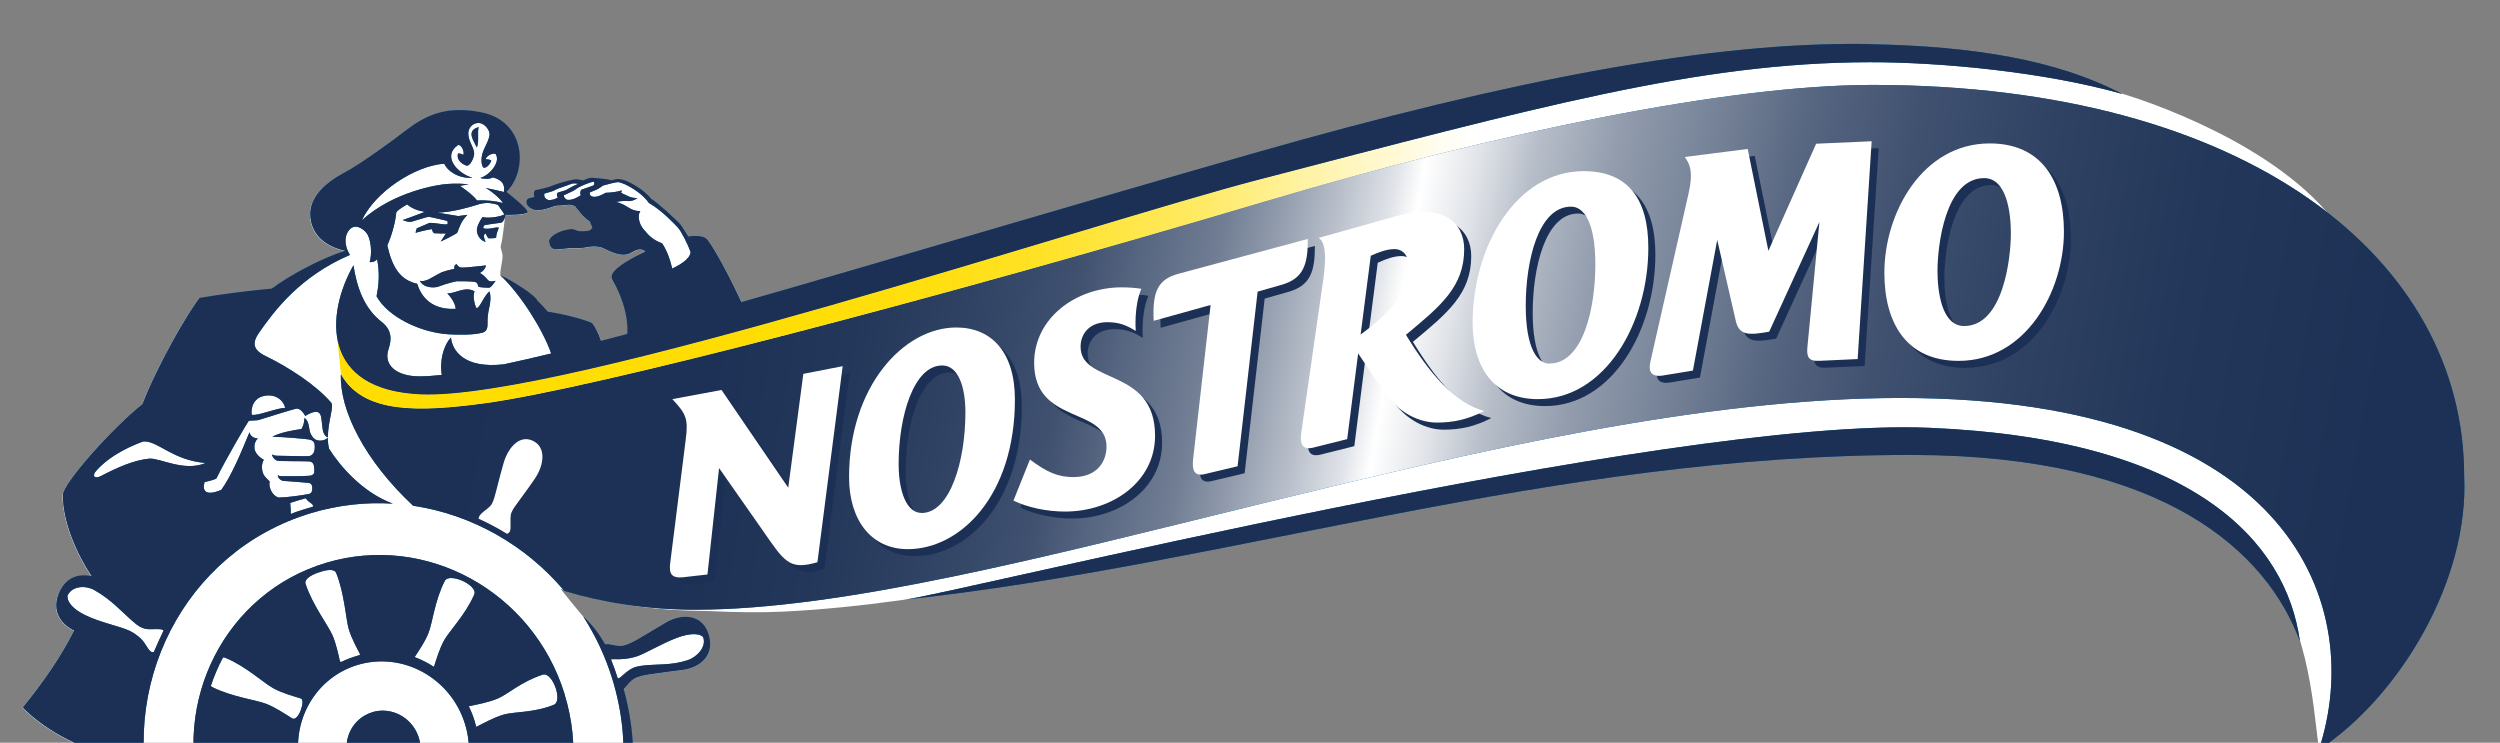 <?xml version="1.0" encoding="UTF-8"?>
<svg xmlns="http://www.w3.org/2000/svg" xmlns:xlink="http://www.w3.org/1999/xlink" viewBox="0 0 344.44 102.33">
  <rect x="0" y="0" width="344.44" height="102.33" fill="#808080" stroke="none"/>
  <defs>
    <style>
      .cls-1 {
        fill: none;
      }

      .cls-2 {
        fill: url(#linear-gradient-2);
      }

      .cls-3, .cls-4 {
        fill: #1b3054;
      }

      .cls-5, .cls-6 {
        fill: #0571b8;
      }

      .cls-7 {
        isolation: isolate;
      }

      .cls-8 {
        fill: #fff;
      }

      .cls-9 {
        fill: url(#linear-gradient);
      }

      .cls-9, .cls-6, .cls-4 {
        mix-blend-mode: multiply;
      }

      .cls-10 {
        clip-path: url(#clippath);
      }
    </style>
    <clipPath id="clippath">
      <polygon id="SVGID" class="cls-1" points="343.86 102.33 0 102.33 0 0 344.44 0 343.86 102.33"/>
    </clipPath>
    <linearGradient id="linear-gradient" x1="193.36" y1="-557.73" x2="554.43" y2="-492.2" gradientTransform="translate(-149.99 580.65)" gradientUnits="userSpaceOnUse">
      <stop offset="0" stop-color="#1b3054"/>
      <stop offset=".16" stop-color="#1c3155"/>
      <stop offset=".21" stop-color="#23375a"/>
      <stop offset=".25" stop-color="#2f4263"/>
      <stop offset=".29" stop-color="#405170"/>
      <stop offset=".31" stop-color="#566580"/>
      <stop offset=".34" stop-color="#717e94"/>
      <stop offset=".36" stop-color="#929cad"/>
      <stop offset=".38" stop-color="#b7bec9"/>
      <stop offset=".4" stop-color="#e0e3e8"/>
      <stop offset=".41" stop-color="#fff"/>
      <stop offset=".43" stop-color="#e0e3e8"/>
      <stop offset=".45" stop-color="#b7bec9"/>
      <stop offset=".48" stop-color="#929cad"/>
      <stop offset=".52" stop-color="#717e94"/>
      <stop offset=".55" stop-color="#566580"/>
      <stop offset=".59" stop-color="#405170"/>
      <stop offset=".64" stop-color="#2f4263"/>
      <stop offset=".7" stop-color="#23375a"/>
      <stop offset=".78" stop-color="#1c3155"/>
      <stop offset="1" stop-color="#1b3054"/>
    </linearGradient>
    <linearGradient id="linear-gradient-2" x1="196.43" y1="-548.23" x2="489.65" y2="-548.23" gradientTransform="translate(-149.99 580.65)" gradientUnits="userSpaceOnUse">
      <stop offset="0" stop-color="#fd0"/>
      <stop offset=".2" stop-color="#ffdd01" stop-opacity=".99"/>
      <stop offset=".28" stop-color="#ffde08" stop-opacity=".97"/>
      <stop offset=".33" stop-color="#ffdf14" stop-opacity=".92"/>
      <stop offset=".37" stop-color="#ffe125" stop-opacity=".85"/>
      <stop offset=".41" stop-color="#ffe43b" stop-opacity=".77"/>
      <stop offset=".44" stop-color="#ffe856" stop-opacity=".66"/>
      <stop offset=".47" stop-color="#ffec77" stop-opacity=".53"/>
      <stop offset=".5" stop-color="#fff19c" stop-opacity=".39"/>
      <stop offset=".52" stop-color="#fff7c7" stop-opacity=".22"/>
      <stop offset=".54" stop-color="#fffdf5" stop-opacity=".04"/>
      <stop offset=".55" stop-color="#fff" stop-opacity="0"/>
    </linearGradient>
  </defs>
  <g class="cls-7">
    <g id="Livello_2" data-name="Livello 2">
      <g id="Livello_2-2" data-name="Livello 2">
        <g class="cls-10">
          <g id="logo_CYMN" data-name="logo CYMN">
            <g>
              <path class="cls-8" d="M292.32,12.89s18.75,5.38,28.24,16.3c10.59,12.17,18.25,24.48,18.25,37.99-.29,18.41-12.59,29.9-19.33,35.99-1.81-13.84-1.85-42.8-58.42-42.8-52.62,0-111.35,21.91-153.22,23.9-2.97.14-6.58.1-10.17-.08-1.47-.08-10.52.22-20.44-3.07.9,1.14,2.02,2.53,3.1,3.8,1.05,1.23,2.21,2.41,3.05,3.86.19-.04.46-.04.82.04.92.2,1.42.22,1.93.06.59-.18,1.27-.55,1.55-.7,2.04-1.17,3.01-1.79,4.1-2.43.73-.42,1.52-.69,2.29-.75h0c2.77-.19,3.44,2.05,3.55,2.4.86,2.75-.97,4.52-3.51,4.89-1.26.18-2.41.29-4.75.64-.32.05-1.08.18-1.65.41-.5.19-.88.52-1.47,1.24-.13.16-.24.29-.36.39,1.93,6.94,1.71,13.97-.29,20.32.04.06.09.12.13.19.44.66.82,1.08,1.21,1.45.5.47,1.36.73,1.68.78,2.4.47,3.45.57,4.68.89,2.48.64,4.32,2.7,2.96,5.23-1.37,2.54-3.93,2.51-6,1.01-1.02-.75-2.09-1.65-3.74-2.98-.25-.2-.84-.74-1.49-.84-.49-.07-.96-.12-1.77-.05-3.4,6.54-8.86,11.96-15.82,15.17-.1.56-.11,1.01-.1,1.44.01.68.44,1.46.62,1.72,1.35,2,2.02,2.8,2.67,3.89,1.29,2.18,1.13,4.91-1.67,5.76-2.79.84-4.58-.96-4.96-3.46-.19-1.24-.3-2.63-.51-4.72-.03-.32-.06-1.11-.45-1.63-.25-.34-.51-.65-.97-1.06-7.61,2.06-15.53,1.3-22.56-1.64-.47.32-.76.59-1.05.89-.48.48-.62,1.29-.69,1.6-.5,2.1-.81,3.5-1.18,4.75-.73,2.49-2.81,4.09-5.54,2.85-2.73-1.24-2.51-4.05-.89-6.1.81-1.02,1.61-1.74,3.27-3.6.22-.24.77-.98.88-1.67.06-.39.1-.81.1-1.32-6.29-3.85-11.48-9.6-14.52-16.68-.47-.07-.81-.08-1.17-.07-.68,0-1.36.48-1.64.65-1.87,1.14-3.09,1.91-4.24,2.53-2.31,1.26-4.92.93-5.96-1.84-1.04-2.78,1.12-4.62,3.74-4.93,1.3-.16,2.39-.11,4.89-.27.33-.02,1.24-.16,1.82-.57.26-.18.52-.39.8-.65-.62-2.39-.97-4.78-1.07-7.15-5.84-1.71-10.34-3.77-13.95-7.33,2.85-3.55,5.22-6.91,7.08-10.62-2.05-1-3.15-2.95-1.99-5.4.93-1.97,2.68-2.48,4.42-2.06-2.05-3.09-4-7.47-3.99-11.21,0-1.57,6.91-9.31,10.96-12.5,2.07-5.36,6.2-12.51,7.88-14.65,2.78-.47,6.24-.93,9.92-1.28,2.97-2.17,7.18-4.29,10.15-5.22-2.65-.6-4.54-2.06-4.8-4.59-.3-2.76,2.12-4.83,4.63-6.15,2.13-1.11,6.61-4.38,8.36-5.73,2.84-2.19,5.63-3.54,10.45-2.62,6.38,1.23,6.45,8.21,3.56,10.99,0,0,3.06,2.35,2.88,2.78h0s-.01.41-3.01.37c0,0-.24,2.33-.42,3.39-.08.45-.2.93-.2.93-.02.35.28.75.26,1.44-.03.76-.37,1.84-.3,2.53,1.46.74,4.41,2.38,5.16,3.54h0s0,0,0,0h0c.49.48.96.98,1.41,1.51,1.91.24,5.12,1.05,6.12,1.58.45.72.74,1.12,1.19,2.44,1.18-.31,2.4-.63,3.64-.96.17-2.96-1.08-5.72-1.87-7.14-.29-.52-.45-.83,0-1.42.57-.76,2.22-1.78,4.23-2.7.04-.01.08-.03.11-.05-.03-.06-.06-.11-.09-.17-.79-.48-1.46.1-2.06.38-.62.28-1.43.15-1.98-.02-.88-.29-1.51-.7-1.86-.8-.34-.1-.75-.17-1.27-.14-.51.02-.88.14-1.36.19-.49.05-1.07.02-1.51.02s-1.35.17-2.15.19c-.71.02-.91-.63-.96-1.11-.02-.27.42-.75.86-.99,1.03-.58,1.79-.63,2.16-.68.37-.05.79.23,1.11.28.32.05,1.12,0,1.29-.05.17-.05.34-.17.54-.39,0-.17-.24-.58-.36-.91-.25-.15-.88-.63-1.32-1.23-.19-.26-.57-.62-.68-.88-.36-.13-.73-.23-.98-.19-.41.07-1.77.12-1.85.16-.18.1-1.99.76-2.73.56-1.12-.31-1.15-.98-1.15-.98-.04-.37.2-.59.29-.6.05,0,.44-.11.79-.2-.02-.06-.04-.11-.05-.17-.05-.38,0-.55.16-.77.3-.03,1.59-.36,1.71-.39.24-.06.59-.19.84-.3.52-.22,2.05-.64,2.75-.77.28-.05.55-.04.86.03.03.01.22.05.46.09.24-.1.43-.18.51-.22.27-.12.65-.17.97-.12.1.01,1.69.09,2.4.32.42-.1.73-.18.99-.18.17,0,.66.1,1,.24.88.36,2.56,1.31,3.54,2.52.9.52,3.82,3.24,4.05,3.58.23.33.62.93,1.02,1.59.99-.16,2.19-.09,2.6.41,1.11,1.37,3.47,5.95,4.7,8.63,19.53-5.56,43.83-12.55,70.64-20.21,35.3-10.09,63.14-15.39,84.88-15.04,12.09.19,24.24,3.19,34.66,6.51Z"/>
              <path class="cls-5" d="M339.5,65.54c0-29.75-29.57-53.84-81.54-53.84-19.9,0-51.85,6.62-83.88,16.11-45.14,13.38-92.65,25.8-107.36,27.76-8.9,1.19-16.69,1.51-19.75-4.03-.22,4.91,3.26,11.9,9.95,18.14,8.04,1.2,15.49,5.39,20.83,11.73,5.38,1.62,11.41,2.59,18.03,2.59,40.69,0,111.71-29.17,166.09-29.17,54.36,0,64.05,29.01,57.61,48.48,11.25-7.43,20.73-23.47,20.02-37.76Z"/>
              <path class="cls-5" d="M62.62,37.06c-.16-.52.28-.68.28-.68,0,0,.22.48.77.49.57.02,2.71-.25,3.29-.3-.11.52-.57.94-.86,1.03.47.28.76.54,1.1.96.22.27.71.25,1.03.13.02,0,.05.02.03.04-.25.34-.54.78-.8.9-.04.02-1.29,0-1.54-.13-.11-.43-.23-.59-.4-.63-.69-.16-2.19-.11-2.62-.12,0,0-1.2.24-2.51.74-.4.16-1.97.29-2.55-.8.27.08.8.03,1.25-.22.78-.42,1.66-.93,1.81-.98.42-.14,1.07-.33,1.69-.45Z"/>
              <path class="cls-5" d="M124.55,82.63c6.5-.71,104.81-25.2,141.23-23.69,36.67,1.52,49.23,15.82,51.09,29.4-4.49-12.07-18.34-25.6-53.34-25.66-49.61-.09-94,15.09-138.98,19.95Z"/>
              <path class="cls-5" d="M51.29,98.13c-2.69.81-4.17,3.7-3.31,6.46.85,2.75,3.72,4.33,6.41,3.52,2.68-.81,4.17-3.7,3.32-6.46-.86-2.76-3.73-4.34-6.42-3.53Z"/>
              <path class="cls-5" d="M257.66,6.07c-21.73-.4-49.57,4.95-84.88,15.03-26.81,7.66-51.1,14.97-70.64,20.53-1.23-2.68-3.59-7.26-4.7-8.63-.4-.5-1.61-.57-2.6-.41-.4-.66-.79-1.26-1.02-1.59-.23-.34-3.15-3.06-4.05-3.58-.98-1.22-2.67-2.16-3.54-2.52-.34-.14-.83-.24-1-.24-.26,0-.57.08-.99.18-.71-.23-2.3-.31-2.4-.32-.32-.05-.7,0-.97.12-.08.04-.27.12-.51.22-.24-.04-.43-.08-.46-.09-.31-.07-.58-.08-.86-.03-.7.13-2.23.55-2.75.77-.24.1-.6.24-.84.3-.12.04-1.41.36-1.71.39-.17.22-.21.39-.16.77,0,.06.03.11.05.17-.35.1-.74.2-.79.2-.1,0-.34.23-.29.6.05.37.4.78,1.15.98.74.2,2.55-.45,2.73-.56.08-.04,1.44-.09,1.85-.16.25-.04.62.06.98.19.12.26.5.62.68.88.44.6,1.08,1.08,1.32,1.23.12.34.36.75.36.91-.19.22-.36.34-.54.39-.17.05-.98.09-1.29.05-.32-.05-.73-.32-1.11-.28-.37.05-1.14.1-2.16.68-.45.24-.89.73-.86.99.04.48.25,1.13.96,1.11.8-.02,1.71-.19,2.15-.19s1.02.03,1.51-.02c.48-.05.85-.17,1.36-.19.52-.03.93.05,1.27.14.34.1.97.51,1.86.8.55.18,1.36.31,1.98.02.6-.28,1.27-.86,2.06-.38.03.05.06.11.09.17-.03.02-.07.03-.11.05-2.01.92-3.65,1.95-4.23,2.7-.45.59-.29.9,0,1.42.78,1.42,2.04,4.18,1.87,7.14-1.24.33-2.46.65-3.64.96-.45-1.32-.73-1.72-1.19-2.44-1-.52-4.21-1.33-6.12-1.58-.46-.54-.94-1.06-1.43-1.54-.36-.78-3.36-2.67-5.14-3.51,2.81,2.63,5.87,7.49,7.03,10.8-2.34.57-4.51,1.06-6.51,1.49-5.61.65-7.14-1.99-7.3-3.69-1.07,1.15-1.57,3.26-1.27,5.16-1.24.13-2.32.2-3.23.19-2.93-.04-4.86-1.5-4.1-3.76.47-1.4.44-2.65-.95-3.74-1.89-1.49-3.27-3.76-3.88-7.81-3.82,6.71-4.53,17.22,9.3,17.79,19.47.8,92.88-23.72,115.33-29.56,38.17-9.92,60.59-16.17,84.27-16.2,9.78-.01,24.08,1.34,34.76,4.36-8.87-4.66-20.49-6.58-34.71-6.84ZM76.86,27.21c-.18.1-.47.32-1.16.36-.34.02-.85-.36-.7-.9.1,0,.83-.26.95-.28.3-.05.65-.31.9-.39.55-.19,1.61-.59,1.89-.68.28-.09.63-.06.94.01-.87.33-1.58.82-1.71.87-.13.05-.67.21-1.09.33-.21.16-.2.46-.02.69ZM80.09,26.15c-.13.15-.2.45-.08.75-.17.12-1,.69-1.77.64-.34-.02-.6-.43-.55-.64.19-.1,1.1-.52,1.22-.57.19-.08.47-.32.71-.46.28-.17,1.69-.82,2.2-.83.1.11.09.4-.07.52-.43.17-1.52.52-1.65.58ZM92.61,37c-.27-1.27-.77-2.55-1.39-3.48-1.15-.43-1.72-.9-2.59-1.97-.59-.72-.84-1.84-.41-2.48-1.4.07-1.79-.89-3.35-1.25,0,0,.97-.2,1.66-.12.45.05.92-.14,1.31-.42-.39.03-.84-.06-1.11-.17-.31-.12-.77-.37-1.15-.54.06-.11.06-.23.06-.34-.67.26-1.88.33-2.19.33-.1.05-.88.53-1.46.56-.45.02-.77-.11-.74-.6,0,0,.63-.28.95-.4.32-.12.77-.52.93-.57.25-.09,1.79-.48,2.03-.46.25.02.69.19.94.3,1.04.47,2.53,1.44,3.3,2.57,1.82,1.04,3.58,2.95,4.03,3.43.39.43,1.35,2.23,1.72,3.37-.1.97-1.58,1.79-2.55,2.25Z"/>
              <path class="cls-6" d="M86.25,94.57c.59-.72.97-1.04,1.47-1.24.57-.23,1.33-.36,1.65-.41,2.33-.35,3.48-.46,4.75-.64,2.53-.37,4.36-2.13,3.51-4.89-.85-2.75-3.63-2.92-5.84-1.64-1.1.63-2.07,1.26-4.1,2.43-.28.15-.96.52-1.55.7-.51.16-1.01.14-1.93-.06-.35-.08-.63-.08-.82-.04-.84-1.44-1.84-2.74-3.03-3.84,1.67,2.6,3.03,5.46,3.99,8.56,5.53,17.83-4.08,36.54-21.48,41.78-17.4,5.24-35.98-4.97-41.52-22.8-5.53-17.83,4.09-36.54,21.48-41.78,3.75-1.13,7.56-1.54,11.29-1.31h0c-4.21-1.56-7.3-5.21-8.78-7.56-.13-.51-.18-1.04-.18-1.56-.18.31-.8.47-1.11.44-.63-.05-.91-.31-1.22-.88-.33-.62-.15-1.78-.88-2.24-.05.76-.19,1.14-.42,1.52-.97.13-3.06.49-4,1.07,1.54,0,4.6.3,4.99.36.38.07.52.13.72.39.2.25.13,1.03.05,1.27-.14.41-.43.58-.68.64-.26.06-3.57-.06-4.38-.05-.28,0-.6-.07-.78-.18.08.3.3.7.75.86.25.09,4.09.06,4.43.1.33.04.51.22.6.5.08.28.09.85.07,1.01-.06.31-.38.44-.58.46-.98.09-3.24.08-3.64.07-.29,0-.57,0-.81-.13,0,.42.49.74.73.77.49.04,3.13.22,3.55.28.24.04.4.21.44.42.06.29.04.51,0,.67-.04.18-.15.38-.44.44-1.02.2-3.02.47-4.09.49-.54,0-1.53-1.01-1.31-2.22-.58-.56-.91-.85-1.03-1.56-.09-.55,0-1.07.22-1.43-.63-.34-1.19-.91-1.28-1.53-.06-.42.05-1.04.47-1.41-.85.01-1.17-.67-1.15-.87-1.17,2.86-2.53,6.1-3.89,7.96-2.18.92-2.65.13-2.31-1.07,0,0,1.25-.26,1.63-.5,1.35-2.76,4.35-7.85,4.45-7.92.1-.08,1.07-.06,1.33-.12.26-.06,5.04-1.62,5.37-1.59.34.05.77.39,1.09,1.02.61-.37,1.08-.56,1.47-.57.42-.01.66.28.74.78.03.21.17,1.46.2,1.66.07.45.29.95.71,1.07.01-2.18.88-4.28.45-4.78-2.03-2.38-5.81-4.85-9.04-6.42-1.75-.85-1.87-1.82-.88-3.23,2.07-2.96,5.61-7.75,12.52-10.7-.44-.61-1.1-2.32-.06-3.49.85-.96,2.19.06,2.53.78.43.9.58,2.48.24,3.71.39,0,.69-.03,1.03-.41.4,2.07.19,3.78-.08,5.11,1.58,2.88,6.11,5.01,9.94,5.24,1.29.08,3.4.11,4.62-.22.51-.13.75-.47.73-1.27-.03-1.38.23-2.02.34-2.72.12-.77.05-1.44-.08-1.7-.76.61-1.35,2.37-1.79,2.3-.32-.57-.51-1.84-.25-2.3-1.32-.79-2.73.37-3.77.26.74.78,1.11,1.52,1.17,2.14-3.62.21-4.88-2.03-5.31-3.45-2.3-.52-3.41-2.15-4.12-5.29.64-1.41,1.14-3.31,1.24-4.57.42-.49,1.1-.83,1.49-1.08.67.58,1.53.89,2.46,1.03-.79.32-3.07,1.13-3.07,1.13,0,0,.75.34,1.21.23.46-.11,2.13-.68,2.36-.68s2.58.57,2.58.57c0,0,.12.33,0,.45-.36.15-1.72-.24-2.48-.17-.08.04-1.72.74-1.72.74,0,0-.14.33-.17.62.34-.12,1.68-.45,2.24-.51,0,0,.12.53.35.57.23.03,1.59.03,1.59.03l-.72,1.11s2.18-1.02,2.3-1.25c.06-.13.26-.83.63-1.47.28-.48.75-.96.75-.96l-1.26.17s-1.6-.27-2.85-.47c2.08-.08,4.22-.7,5.43-1.08.99-.32,1.71-.35,2.87,0,.34.45.77,1.11.91,1.32-.69.41-2.64.57-3,.35-.28.32-.67,1.11-.76,1.48-.21.83.41,1.8,1.18,1.96-.3-.51-.35-1.18.03-1.13.1.36.33.62.38.64.55,0,.85-.03,1.02-.07.03-.69.3-1.09.37-1.41-.46-.12-1.27.31-2.12.1-.06-.2.06-.39.2-.45.1-.03,1.76-.27,2.21-.32.31-.03.59-.69.63-1.09.46,0,2.85,0,3.01-.37.18-.42-2.88-2.78-2.88-2.78,2.89-2.79,2.82-9.77-3.56-10.99-4.82-.92-7.61.43-10.45,2.62-1.75,1.36-6.23,4.62-8.36,5.73-2.5,1.32-4.93,3.39-4.63,6.15.27,2.53,2.15,3.99,4.8,4.59-2.97.93-7.18,3.05-10.15,5.22-3.68.34-7.13.81-9.92,1.28-1.68,2.14-5.81,9.29-7.88,14.65-4.05,3.19-10.96,10.93-10.96,12.5,0,3.74,1.94,8.12,3.99,11.21-1.74-.42-3.49.09-4.42,2.06-1.16,2.45-.06,4.4,1.99,5.4-1.86,3.71-4.22,7.07-7.08,10.62,3.61,3.56,8.11,5.62,13.95,7.33.1,2.37.45,4.77,1.07,7.15-.28.26-.54.47-.8.65-.57.41-1.48.56-1.82.57-2.51.15-3.6.11-4.89.27-2.62.31-4.79,2.16-3.74,4.93,1.04,2.78,3.65,3.1,5.96,1.84,1.15-.62,2.37-1.39,4.24-2.53.28-.17.96-.64,1.64-.65.36,0,.71,0,1.17.07,3.04,7.08,8.23,12.83,14.52,16.68,0,.51-.04.93-.1,1.32-.11.69-.66,1.43-.88,1.67-1.66,1.86-2.46,2.58-3.27,3.6-1.62,2.04-1.84,4.86.89,6.1,2.73,1.24,4.81-.36,5.54-2.85.37-1.25.68-2.64,1.18-4.75.08-.32.22-1.12.69-1.6.29-.3.57-.57,1.05-.89,7.03,2.94,14.95,3.69,22.56,1.64.45.4.71.72.97,1.06.39.52.42,1.31.45,1.63.21,2.09.32,3.48.51,4.72.37,2.5,2.16,4.3,4.96,3.46,2.8-.84,2.96-3.57,1.67-5.76-.65-1.08-1.32-1.89-2.67-3.89-.18-.26-.61-1.04-.62-1.72,0-.43,0-.88.1-1.44,6.96-3.21,12.42-8.62,15.82-15.17.81-.07,1.28-.03,1.77.05.65.1,1.24.64,1.49.84,1.65,1.33,2.72,2.24,3.74,2.98,2.06,1.51,4.62,1.54,6-1.01,1.36-2.54-.47-4.6-2.96-5.23-1.23-.31-2.28-.41-4.68-.89-.32-.06-1.18-.31-1.68-.78-.39-.37-.77-.79-1.21-1.45-.04-.07-.09-.13-.13-.19,2-6.34,2.22-13.38.29-20.32.12-.1.23-.23.36-.39ZM42.1,68.64c.14.18.29.34.46.48.32.27.53.27.6.67-.7.24-2.2.62-3.1,1.04,0-.22,0-.5-.01-.69-.02-.27-.04-.56-.07-.85.84-.29,1.58-.48,2.12-.64ZM61.21,22.55c.39.96,1.94,2.09,3.88,1.94-1.83-.49-4.36-2.86-1.94-4.55.45.11.82.79.71,1.39-.12-.07-.52-.19-.73-.21-.31.79.41,1.45,1.11,1.69.5.17,1.08-1.06,1.09-1.64.01-.84-.86-1.75-.81-2.87.04-.78.73-1.48,1.62-1.34.67.11,1.36.99,1.31,1.58-.08.85-.68,1.69-.95,2.52-.26.82-.17,1.62.04,1.95.21.33.94-.2,1.15-.9-.16-.1-.46-.17-.79-.19.27-.64,1.11-.84,1.38-.72.79,1.19-.98,3.05-2.11,3.31.36.16,1.35.2,1.73-.07,1.61.41,1.65,1.36,1.52,2.01-.31-.1-2.05-.46-2.52-.56,1.01.56,2.19,1.64,2.39,2.09-.88-.26-2.08-.43-3.57-.36-.49-.65-1.22-1.22-2.33-2,.27-.1.84-.15,1.2-.18-.81-.17-1.82-.17-2.99-.09-1.2.07-7.39,1.03-11.75,5.01,1.81-3.9,7.29-7.53,11.38-7.81ZM36.18,54.6c1.52-.44,2.83.37,3.11,1.59-1.26.04-3.95,1.2-4.62.94-.12-1.13.35-2.2,1.51-2.53ZM13.31,64.8c2.1-2.32,5.24-3.55,6.43-3.98,2.02-.13,3.95,2.58,8.59,2.97-2.96,1.26-6.34-.73-7.77-.6-2.12.2-4.44,1.24-6.62,2.38-.99.52-1.32-.09-.62-.77ZM17.9,86.93c-1.33-.65-3.96-1.11-6.16-2.18-1.73-.84-2.55-1.85-2.43-2.72.67-1.37,2.56-1.37,3.67-.74,2.43,1.36,3.75,3,5.56,4.52.73.62,1.32.92,2.29.88.4-.01.94-.03,1.28,0,.21.03.31.06.43.19-.41.84-.98,2.08-1.35,2.97-.14.02-.37-.02-.49-.13-.22-.2-.51-.71-.83-1.18-.44-.65-1.32-1.3-1.97-1.61ZM20.48,115.87c-.28,0-.81-.14-1.33-.24-.73-.15-1.74-.01-2.38.2-1.3.42-3.32,1.81-5.48,2.51-1.69.55-2.9.42-3.42-.24-.48-1.34.75-2.55,1.9-2.86,2.5-.66,4.46-.42,6.66-.58.89-.06,1.47-.24,2.08-.89.25-.27.6-.63.84-.82.16-.12.34-.18.51-.16.25.89.63,2.05.95,2.92-.08.1-.2.15-.35.16ZM38.77,135.28c-.19.2-.68.46-1.12.75-.62.4-1.23,1.2-1.54,1.8-.62,1.21-1.05,3.6-2.06,5.6-.8,1.57-1.76,2.32-2.59,2.21-1.31-.61-1.3-2.33-.7-3.34,1.3-2.2,2.84-3.41,4.3-5.05.58-.66.87-1.2.83-2.08-.01-.36-.03-.86,0-1.17.02-.19.11-.36.24-.47.81.46,1.92,1.01,2.76,1.41.01.12-.02.25-.12.35ZM69.83,144.92c.44,1.05.21,2.71-1.13,3.13-.81,0-1.64-.85-2.2-2.46-.71-2.06-.81-4.42-1.24-5.66-.21-.61-.7-1.46-1.24-1.92-.39-.33-.82-.66-.98-.87-.08-.11-.11-.23-.08-.35.87-.27,2.01-.66,2.85-1,.11.12.17.3.17.49,0,.3-.09.77-.15,1.12-.15.85.05,1.39.53,2.11,1.17,1.77,2.5,3.13,3.46,5.42ZM85.67,117.86c.5.71,1.04.95,1.89,1.12,2.1.43,4.02.46,6.34,1.42,1.06.44,2.09,1.77,1.45,3-.58.56-1.77.54-3.33-.21-1.98-.96-3.75-2.56-4.94-3.13-.59-.29-1.54-.55-2.26-.5-.51.04-1.05.11-1.31.07-.14-.02-.24-.09-.3-.2.41-.79.94-1.87,1.3-2.69.16.01.34.09.47.23.22.21.5.61.71.9ZM85.5,93.3c-.11.1-.24.16-.38.18-.28-.89-.59-1.77-.94-2.62.05-.02.1-.04.16-.04.27-.02.58.02,1.1,0,.9-.03,1.7-.19,2.33-.4,1.18-.39,3.52-1.83,5.59-2.58,1.56-.57,2.98-.66,3.52-.06.51,1.43-.99,2.79-2.08,3.16-2.38.8-4.39.5-6.51.8-.86.12-1.39.38-2.02.9-.28.23-.55.46-.77.67Z"/>
              <path class="cls-5" d="M65.98,17.51c-.28.46.09,2.03-.29,2.8-.3-.75-1.62-2.32.29-2.8Z"/>
              <path class="cls-5" d="M77.78,95.6c-4.38-14.12-19.1-22.2-32.88-18.05-13.78,4.15-21.39,18.96-17.01,33.09,4.38,14.12,19.1,22.2,32.87,18.05,13.78-4.15,21.4-18.96,17.01-33.08ZM59.02,87.25c.57-1.39.86-4.5,2.26-7.21.33-.63,1.54-.43,2.48,0,.95.44,1.87,1.22,1.58,1.87-1.21,2.8-3.43,5.01-4.16,6.33-.62,1.13-1.03,2.5-1.39,3.64-.85-.55-1.74-1-2.66-1.35.65-.99,1.43-2.13,1.89-3.29ZM43.88,78.88c.99-.36,2.17-.59,2.44.07,1.15,2.83,1.32,6.37,1.75,7.8.34,1.14,1.29,2.93,1.5,3.31.06.12.08.16-.18.24-.8.24-1.73.57-2.28.86-.23.12-.29-.06-.29-.09-.13-.63-.52-2.41-1-3.52-.6-1.38-2.77-4.2-3.72-7.1-.22-.68.8-1.23,1.78-1.58ZM30.72,90.59c.15-.04.28.01.41.07,2.84,1.2,5.23,3.47,6.57,4.19,1.15.62,2.54,1.01,3.71,1.37.77.1-.29,3.3-1.17,2.75-1.05-.66-2.29-1.5-3.55-1.99-1.41-.56-4.7-.94-7.46-2.32-.07-.04-.13-.09-.19-.15.45-1.34,1.02-2.69,1.68-3.92ZM30.64,113.35c-.2.06-.39.03-.59-.08-.42-.95-.8-1.94-1.11-2.96-.07-.24-.14-.48-.21-.73.08-.18.2-.33.38-.4,2.87-1.13,5.62-.99,7.08-1.41,1.36-.39,2.52-1.09,3.66-1.66.88-.56,2.22,2.62,1.03,2.86-1.24.28-2.58.46-3.88,1.01-1.4.59-3.43,2.42-6.36,3.36ZM48.37,115.89c-.65.99-1.33,1.93-1.81,3.1-.56,1.4-.94,4.66-2.34,7.37-.1.18-.26.3-.47.35-1.26-.52-2.47-1.15-3.63-1.88-.02-.12,0-.24.04-.35,1.22-2.8,3.52-5.17,4.24-6.5.64-1.15.94-2.32,1.31-3.47.16-1.06,3.42.57,2.66,1.38ZM41.62,106.5c-1.98-6.36,1.45-13.02,7.65-14.89,6.2-1.86,12.82,1.77,14.79,8.12,1.97,6.35-1.46,13.02-7.65,14.88-6.2,1.87-12.82-1.77-14.79-8.12ZM61.73,127.5c-.99.35-2.2.44-2.47-.22-1.15-2.83-1.32-6.36-1.74-7.8-.34-1.14-.96-2.29-1.5-3.3-.14-.3.23-.34.83-.54.35-.12.95-.3,1.35-.48.36-.16.54-.11.57.04.24,1.11.5,2.38.99,3.47.6,1.38,2.76,4.21,3.71,7.1.22.68-.77,1.37-1.75,1.72ZM76.13,113.91c-.44.94-1.23,1.84-1.9,1.56-2.84-1.2-5.02-3.36-6.35-4.07-1.12-.61-2.48-.99-3.62-1.35.49-.86.89-1.77,1.17-2.72,1.03.65,2.24,1.46,3.47,1.94,1.41.55,4.49.82,7.24,2.2.65.33.44,1.51,0,2.44ZM76.31,97.11c-2.87,1.13-5.46.92-6.91,1.34-1.33.39-2.67,1.14-3.79,1.7-.07-.27-.14-.55-.22-.82-.21-.7-.49-1.38-.81-2.02,1.23-.27,2.74-.54,4-1.07,1.4-.59,3.26-2.35,6.2-3.29.68-.22,1.39.76,1.74,1.72.36.97.45,2.17-.22,2.43Z"/>
              <path class="cls-9" d="M339.5,65.54c0-29.75-29.57-53.84-81.54-53.84-19.9,0-51.85,6.62-83.88,16.11-45.14,13.38-92.65,25.8-107.36,27.76-8.9,1.19-16.69,1.51-19.75-4.03-.22,4.91,3.26,11.9,9.95,18.14,8.04,1.2,15.49,5.39,20.83,11.73,5.38,1.62,11.41,2.59,18.03,2.59,40.69,0,111.71-29.17,166.09-29.17,54.36,0,64.05,29.01,57.61,48.48,11.25-7.43,20.73-23.47,20.02-37.76Z"/>
              <path class="cls-2" d="M320.56,29.19c-13.89-10.75-35.11-17.49-62.6-17.49-19.9,0-51.85,6.62-83.88,16.11-45.14,13.38-92.65,25.8-107.36,27.76-8.9,1.19-16.69,1.51-19.75-4.03l-.53-5.17c.62,4.16,3.81,7.62,11.57,7.94,19.47.8,92.88-23.72,115.33-29.56,38.17-9.92,60.59-16.2,84.27-16.2,12.83,0,27.52,2.15,34.76,4.36-.02,0-.04-.01-.06-.02,0,0,18.76,5.39,28.25,16.3Z"/>
              <path class="cls-4" d="M62.62,37.06c-.16-.52.28-.68.28-.68,0,0,.22.48.77.49.57.02,2.71-.25,3.29-.3-.11.52-.57.94-.86,1.03.47.28.76.54,1.1.96.22.27.71.25,1.03.13.02,0,.05.02.03.04-.25.34-.54.78-.8.9-.04.02-1.29,0-1.54-.13-.11-.43-.23-.59-.4-.63-.69-.16-2.19-.11-2.62-.12,0,0-1.2.24-2.51.74-.4.16-1.97.29-2.55-.8.27.08.8.03,1.25-.22.78-.42,1.66-.93,1.81-.98.42-.14,1.07-.33,1.69-.45Z"/>
              <path class="cls-4" d="M124.55,82.63c6.5-.71,104.81-25.2,141.23-23.69,36.67,1.52,49.23,15.82,51.09,29.4-4.49-12.07-18.34-25.6-53.34-25.66-49.61-.09-94,15.09-138.98,19.95Z"/>
              <path class="cls-4" d="M51.29,98.13c-2.69.81-4.17,3.7-3.31,6.46.85,2.75,3.72,4.33,6.41,3.52,2.68-.81,4.17-3.7,3.32-6.46-.86-2.76-3.73-4.34-6.42-3.53Z"/>
              <path class="cls-4" d="M257.66,6.07c-21.73-.4-49.57,4.95-84.88,15.03-26.81,7.66-51.1,14.97-70.64,20.53-1.23-2.68-3.59-7.26-4.7-8.63-.4-.5-1.61-.57-2.6-.41-.4-.66-.79-1.26-1.02-1.59-.23-.34-3.15-3.06-4.05-3.58-.98-1.22-2.67-2.16-3.54-2.52-.34-.14-.83-.24-1-.24-.26,0-.57.08-.99.18-.71-.23-2.3-.31-2.4-.32-.32-.05-.7,0-.97.12-.08.04-.27.12-.51.22-.24-.04-.43-.08-.46-.09-.31-.07-.58-.08-.86-.03-.7.13-2.23.55-2.75.77-.24.1-.6.24-.84.3-.12.04-1.41.36-1.71.39-.17.22-.21.39-.16.77,0,.06.03.11.05.17-.35.1-.74.2-.79.2-.1,0-.34.23-.29.6.05.37.4.78,1.15.98.74.2,2.55-.45,2.73-.56.08-.04,1.44-.09,1.85-.16.25-.04.62.06.98.19.12.26.5.62.68.88.44.6,1.08,1.08,1.32,1.23.12.34.36.75.36.91-.19.22-.36.34-.54.39-.17.05-.98.09-1.29.05-.32-.05-.73-.32-1.11-.28-.37.05-1.14.1-2.16.68-.45.24-.89.73-.86.99.04.48.25,1.13.96,1.11.8-.02,1.71-.19,2.15-.19s1.02.03,1.51-.02c.48-.05.85-.17,1.36-.19.52-.03.93.05,1.27.14.34.1.97.51,1.86.8.55.18,1.36.31,1.98.02.6-.28,1.27-.86,2.06-.38.03.05.06.11.09.17-.03.02-.07.03-.11.05-2.01.92-3.65,1.95-4.23,2.7-.45.59-.29.9,0,1.42.78,1.42,2.04,4.18,1.87,7.14-1.24.33-2.46.65-3.64.96-.45-1.32-.73-1.72-1.19-2.44-1-.52-4.21-1.33-6.12-1.58-.46-.54-.94-1.06-1.43-1.54-.36-.78-3.36-2.67-5.14-3.51,2.81,2.63,5.87,7.49,7.03,10.8-2.34.57-4.51,1.06-6.51,1.49-5.61.65-7.14-1.99-7.3-3.69-1.07,1.15-1.57,3.26-1.27,5.16-1.24.13-2.32.2-3.23.19-2.93-.04-4.86-1.5-4.1-3.76.47-1.4.44-2.65-.95-3.74-1.89-1.49-3.27-3.76-3.88-7.81-3.82,6.71-4.53,17.22,9.3,17.79,19.47.8,92.88-23.72,115.33-29.56,38.17-9.92,60.59-16.17,84.27-16.2,9.78-.01,24.08,1.34,34.76,4.36-8.87-4.66-20.49-6.58-34.71-6.84ZM76.86,27.21c-.18.1-.47.32-1.16.36-.34.02-.85-.36-.7-.9.1,0,.83-.26.95-.28.3-.05.65-.31.9-.39.55-.19,1.61-.59,1.89-.68.28-.09.63-.06.94.01-.87.33-1.58.82-1.71.87-.13.05-.67.21-1.09.33-.21.16-.2.46-.02.69ZM80.09,26.15c-.13.15-.2.45-.08.75-.17.12-1,.69-1.77.64-.34-.02-.6-.43-.55-.64.19-.1,1.1-.52,1.22-.57.19-.08.47-.32.71-.46.28-.17,1.69-.82,2.2-.83.1.11.09.4-.07.52-.43.17-1.52.52-1.65.58ZM92.61,37c-.27-1.27-.77-2.55-1.39-3.48-1.15-.43-1.72-.9-2.59-1.97-.59-.72-.84-1.84-.41-2.48-1.4.07-1.79-.89-3.35-1.25,0,0,.97-.2,1.66-.12.45.05.92-.14,1.31-.42-.39.03-.84-.06-1.11-.17-.31-.12-.77-.37-1.15-.54.06-.11.06-.23.06-.34-.67.26-1.88.33-2.19.33-.1.05-.88.53-1.46.56-.45.02-.77-.11-.74-.6,0,0,.63-.28.95-.4.32-.12.77-.52.93-.57.25-.09,1.79-.48,2.03-.46.25.02.69.19.94.3,1.04.47,2.53,1.44,3.3,2.57,1.82,1.04,3.58,2.95,4.03,3.43.39.43,1.35,2.23,1.72,3.37-.1.97-1.58,1.79-2.55,2.25Z"/>
              <path class="cls-4" d="M86.25,94.57c.59-.72.97-1.04,1.47-1.24.57-.23,1.33-.36,1.65-.41,2.33-.35,3.48-.46,4.75-.64,2.53-.37,4.36-2.13,3.51-4.89-.85-2.75-3.63-2.92-5.84-1.64-1.1.63-2.07,1.26-4.1,2.43-.28.15-.96.52-1.55.7-.51.16-1.01.14-1.93-.06-.35-.08-.63-.08-.82-.04-.84-1.44-1.84-2.74-3.03-3.84,1.67,2.6,3.03,5.46,3.99,8.56,5.53,17.83-4.08,36.54-21.48,41.78-17.4,5.24-35.98-4.97-41.52-22.8-5.53-17.83,4.09-36.54,21.48-41.78,3.75-1.13,7.56-1.54,11.29-1.31h0c-4.21-1.56-7.3-5.21-8.78-7.56-.13-.51-.18-1.04-.18-1.56-.18.31-.8.47-1.11.44-.63-.05-.91-.31-1.22-.88-.33-.62-.15-1.78-.88-2.24-.05.76-.19,1.14-.42,1.52-.97.13-3.06.49-4,1.07,1.54,0,4.6.3,4.99.36.38.07.52.13.72.39.2.25.13,1.03.05,1.27-.14.41-.43.58-.68.64-.26.06-3.57-.06-4.38-.05-.28,0-.6-.07-.78-.18.08.3.3.7.75.86.25.09,4.09.06,4.43.1.33.04.51.22.6.5.08.28.09.85.07,1.01-.06.31-.38.44-.58.46-.98.09-3.24.08-3.64.07-.29,0-.57,0-.81-.13,0,.42.49.74.73.77.49.04,3.13.22,3.55.28.24.04.4.21.44.42.06.29.04.51,0,.67-.04.18-.15.38-.44.44-1.02.2-3.02.47-4.09.49-.54,0-1.53-1.01-1.31-2.22-.58-.56-.91-.85-1.03-1.56-.09-.55,0-1.07.22-1.43-.63-.34-1.19-.91-1.28-1.53-.06-.42.05-1.04.47-1.41-.85.01-1.17-.67-1.15-.87-1.17,2.86-2.53,6.1-3.89,7.96-2.18.92-2.65.13-2.31-1.07,0,0,1.25-.26,1.63-.5,1.35-2.76,4.35-7.85,4.45-7.92.1-.08,1.07-.06,1.33-.12.26-.06,5.04-1.62,5.37-1.59.34.05.77.39,1.09,1.02.61-.37,1.08-.56,1.47-.57.42-.01.66.28.74.78.03.21.17,1.46.2,1.66.07.45.29.95.71,1.07.01-2.18.88-4.28.45-4.78-2.03-2.38-5.81-4.85-9.04-6.42-1.75-.85-1.87-1.82-.88-3.23,2.07-2.96,5.61-7.75,12.52-10.7-.44-.61-1.1-2.32-.06-3.49.85-.96,2.19.06,2.53.78.43.9.58,2.48.24,3.71.39,0,.69-.03,1.03-.41.4,2.07.19,3.78-.08,5.11,1.58,2.88,6.11,5.01,9.94,5.24,1.29.08,3.4.11,4.62-.22.51-.13.75-.47.73-1.27-.03-1.38.23-2.02.34-2.72.12-.77.05-1.44-.08-1.7-.76.61-1.35,2.37-1.79,2.3-.32-.57-.51-1.84-.25-2.3-1.32-.79-2.73.37-3.77.26.74.78,1.11,1.52,1.17,2.14-3.62.21-4.88-2.03-5.31-3.45-2.3-.52-3.41-2.15-4.12-5.29.64-1.41,1.14-3.31,1.24-4.57.42-.49,1.1-.83,1.49-1.08.67.58,1.53.89,2.46,1.03-.79.32-3.07,1.13-3.07,1.13,0,0,.75.34,1.21.23.46-.11,2.13-.68,2.36-.68s2.58.57,2.58.57c0,0,.12.33,0,.45-.36.15-1.72-.24-2.48-.17-.08.04-1.72.74-1.72.74,0,0-.14.33-.17.62.34-.12,1.68-.45,2.24-.51,0,0,.12.53.35.57.23.03,1.59.03,1.59.03l-.72,1.11s2.18-1.02,2.3-1.25c.06-.13.26-.83.63-1.47.28-.48.75-.96.75-.96l-1.26.17s-1.6-.27-2.85-.47c2.08-.08,4.22-.7,5.43-1.08.99-.32,1.71-.35,2.87,0,.34.45.77,1.11.91,1.32-.69.41-2.64.57-3,.35-.28.32-.67,1.11-.76,1.48-.21.83.41,1.8,1.18,1.96-.3-.51-.35-1.18.03-1.13.1.36.33.62.38.64.55,0,.85-.03,1.02-.07.03-.69.3-1.09.37-1.41-.46-.12-1.27.31-2.12.1-.06-.2.06-.39.2-.45.1-.03,1.76-.27,2.21-.32.31-.03.59-.69.63-1.09.46,0,2.85,0,3.01-.37.18-.42-2.88-2.78-2.88-2.78,2.89-2.79,2.82-9.77-3.56-10.99-4.82-.92-7.61.43-10.45,2.62-1.75,1.36-6.23,4.62-8.36,5.73-2.5,1.32-4.93,3.39-4.63,6.15.27,2.53,2.15,3.99,4.8,4.59-2.97.93-7.18,3.05-10.15,5.22-3.68.34-7.13.81-9.92,1.28-1.68,2.14-5.81,9.29-7.88,14.65-4.05,3.19-10.96,10.93-10.96,12.5,0,3.74,1.94,8.12,3.99,11.21-1.74-.42-3.49.09-4.42,2.06-1.16,2.45-.06,4.4,1.99,5.4-1.86,3.71-4.22,7.07-7.08,10.62,3.61,3.56,8.11,5.62,13.95,7.33.1,2.37.45,4.77,1.07,7.15-.28.26-.54.47-.8.65-.57.41-1.48.56-1.82.57-2.51.15-3.6.11-4.89.27-2.62.31-4.79,2.16-3.74,4.93,1.04,2.78,3.65,3.1,5.96,1.84,1.15-.62,2.37-1.39,4.24-2.53.28-.17.96-.64,1.64-.65.36,0,.71,0,1.17.07,3.04,7.08,8.23,12.83,14.52,16.68,0,.51-.04.93-.1,1.32-.11.69-.66,1.43-.88,1.67-1.66,1.86-2.46,2.58-3.27,3.6-1.62,2.04-1.84,4.86.89,6.1,2.73,1.24,4.81-.36,5.54-2.85.37-1.25.68-2.64,1.18-4.75.08-.32.22-1.12.69-1.6.29-.3.57-.57,1.05-.89,7.03,2.94,14.95,3.69,22.56,1.64.45.4.71.72.97,1.06.39.52.42,1.31.45,1.63.21,2.09.32,3.48.51,4.72.37,2.5,2.16,4.3,4.96,3.46,2.8-.84,2.96-3.57,1.67-5.76-.65-1.08-1.32-1.89-2.67-3.89-.18-.26-.61-1.04-.62-1.72,0-.43,0-.88.1-1.44,6.96-3.21,12.42-8.62,15.82-15.17.81-.07,1.28-.03,1.77.05.65.1,1.24.64,1.49.84,1.65,1.33,2.72,2.24,3.74,2.98,2.06,1.51,4.62,1.54,6-1.01,1.36-2.54-.47-4.6-2.96-5.23-1.23-.31-2.28-.41-4.68-.89-.32-.06-1.18-.31-1.68-.78-.39-.37-.77-.79-1.21-1.45-.04-.07-.09-.13-.13-.19,2-6.34,2.22-13.38.29-20.32.12-.1.23-.23.36-.39ZM42.1,68.64c.14.18.29.34.46.48.32.27.53.27.6.67-.7.24-2.2.62-3.1,1.04,0-.22,0-.5-.01-.69-.02-.27-.04-.56-.07-.85.84-.29,1.58-.48,2.12-.64ZM61.21,22.55c.39.96,1.94,2.09,3.88,1.94-1.83-.49-4.36-2.86-1.94-4.55.45.11.82.79.71,1.39-.12-.07-.52-.19-.73-.21-.31.79.41,1.45,1.11,1.69.5.17,1.08-1.06,1.09-1.64.01-.84-.86-1.75-.81-2.87.04-.78.73-1.48,1.62-1.34.67.11,1.36.99,1.31,1.58-.08.85-.68,1.69-.95,2.52-.26.82-.17,1.62.04,1.95.21.33.94-.2,1.15-.9-.16-.1-.46-.17-.79-.19.27-.64,1.11-.84,1.38-.72.79,1.19-.98,3.05-2.11,3.31.36.16,1.35.2,1.73-.07,1.61.41,1.65,1.36,1.52,2.01-.31-.1-2.05-.46-2.52-.56,1.01.56,2.19,1.64,2.39,2.09-.88-.26-2.08-.43-3.57-.36-.49-.65-1.22-1.22-2.33-2,.27-.1.84-.15,1.2-.18-.81-.17-1.82-.17-2.99-.09-1.2.07-7.39,1.03-11.75,5.01,1.81-3.9,7.29-7.53,11.38-7.81ZM36.18,54.6c1.52-.44,2.83.37,3.11,1.59-1.26.04-3.95,1.2-4.62.94-.12-1.13.35-2.2,1.51-2.53ZM13.31,64.8c2.1-2.32,5.24-3.55,6.43-3.98,2.02-.13,3.95,2.58,8.59,2.97-2.96,1.26-6.34-.73-7.77-.6-2.12.2-4.44,1.24-6.62,2.38-.99.52-1.32-.09-.62-.77ZM17.9,86.93c-1.33-.65-3.96-1.11-6.16-2.18-1.73-.84-2.55-1.85-2.43-2.72.67-1.37,2.56-1.37,3.67-.74,2.43,1.36,3.75,3,5.56,4.52.73.62,1.32.92,2.29.88.4-.01.94-.03,1.28,0,.21.03.31.06.43.19-.41.84-.98,2.08-1.35,2.97-.14.02-.37-.02-.49-.13-.22-.2-.51-.71-.83-1.18-.44-.65-1.32-1.3-1.97-1.61ZM20.48,115.87c-.28,0-.81-.14-1.33-.24-.73-.15-1.74-.01-2.38.2-1.3.42-3.32,1.81-5.48,2.51-1.69.55-2.9.42-3.42-.24-.48-1.34.75-2.55,1.9-2.86,2.5-.66,4.46-.42,6.66-.58.89-.06,1.47-.24,2.08-.89.25-.27.6-.63.84-.82.16-.12.34-.18.51-.16.25.89.63,2.05.95,2.92-.08.1-.2.15-.35.16ZM38.77,135.28c-.19.2-.68.46-1.12.75-.62.4-1.23,1.2-1.54,1.8-.62,1.21-1.05,3.6-2.06,5.6-.8,1.57-1.76,2.32-2.59,2.21-1.31-.61-1.3-2.33-.7-3.34,1.3-2.2,2.84-3.41,4.3-5.05.58-.66.87-1.2.83-2.08-.01-.36-.03-.86,0-1.17.02-.19.11-.36.24-.47.81.46,1.92,1.01,2.76,1.41.01.12-.02.25-.12.35ZM69.83,144.92c.44,1.05.21,2.71-1.13,3.13-.81,0-1.64-.85-2.2-2.46-.71-2.06-.81-4.42-1.24-5.66-.21-.61-.7-1.46-1.24-1.92-.39-.33-.82-.66-.98-.87-.08-.11-.11-.23-.08-.35.87-.27,2.01-.66,2.85-1,.11.12.17.3.17.49,0,.3-.09.77-.15,1.12-.15.85.05,1.39.53,2.11,1.17,1.77,2.5,3.13,3.46,5.42ZM85.67,117.86c.5.71,1.04.95,1.89,1.12,2.1.43,4.02.46,6.34,1.42,1.06.44,2.09,1.77,1.45,3-.58.56-1.77.54-3.33-.21-1.98-.96-3.75-2.56-4.94-3.13-.59-.29-1.54-.55-2.26-.5-.51.04-1.05.11-1.31.07-.14-.02-.24-.09-.3-.2.41-.79.94-1.87,1.3-2.69.16.01.34.09.47.23.22.21.5.61.71.9ZM85.5,93.3c-.11.1-.24.16-.38.18-.28-.89-.59-1.77-.94-2.62.05-.02.1-.04.16-.04.27-.02.58.02,1.1,0,.9-.03,1.7-.19,2.33-.4,1.18-.39,3.52-1.83,5.59-2.58,1.56-.57,2.98-.66,3.52-.06.51,1.43-.99,2.79-2.08,3.16-2.38.8-4.39.5-6.51.8-.86.12-1.39.38-2.02.9-.28.23-.55.46-.77.67Z"/>
              <path class="cls-4" d="M65.98,17.51c-.28.46.09,2.03-.29,2.8-.3-.75-1.62-2.32.29-2.8Z"/>
              <path class="cls-4" d="M77.78,95.6c-4.38-14.12-19.1-22.2-32.88-18.05-13.78,4.15-21.39,18.96-17.01,33.09,4.38,14.12,19.1,22.2,32.87,18.05,13.78-4.15,21.4-18.96,17.01-33.08ZM59.02,87.25c.57-1.39.86-4.5,2.26-7.21.33-.63,1.54-.43,2.48,0,.95.44,1.87,1.22,1.58,1.87-1.21,2.8-3.43,5.01-4.16,6.33-.62,1.13-1.03,2.5-1.39,3.64-.85-.55-1.74-1-2.66-1.35.65-.99,1.43-2.13,1.89-3.29ZM43.88,78.88c.99-.36,2.17-.59,2.44.07,1.15,2.83,1.32,6.37,1.75,7.8.34,1.14,1.29,2.93,1.5,3.31.06.12.08.16-.18.24-.8.24-1.73.57-2.28.86-.23.12-.29-.06-.29-.09-.13-.63-.52-2.41-1-3.52-.6-1.38-2.77-4.2-3.72-7.1-.22-.68.8-1.23,1.78-1.58ZM30.72,90.59c.15-.04.28.01.41.07,2.84,1.2,5.23,3.47,6.57,4.19,1.15.62,2.54,1.01,3.71,1.37.77.1-.29,3.3-1.17,2.75-1.05-.66-2.29-1.5-3.55-1.99-1.41-.56-4.7-.94-7.46-2.32-.07-.04-.13-.09-.19-.15.45-1.34,1.02-2.69,1.68-3.92ZM30.64,113.35c-.2.06-.39.03-.59-.08-.42-.95-.8-1.94-1.11-2.96-.07-.24-.14-.48-.21-.73.08-.18.2-.33.38-.4,2.87-1.13,5.62-.99,7.08-1.41,1.36-.39,2.52-1.09,3.66-1.66.88-.56,2.22,2.62,1.03,2.86-1.24.28-2.58.46-3.88,1.01-1.4.59-3.43,2.42-6.36,3.36ZM48.37,115.89c-.65.99-1.33,1.93-1.81,3.1-.56,1.4-.94,4.66-2.34,7.37-.1.18-.26.3-.47.35-1.26-.52-2.47-1.15-3.63-1.88-.02-.12,0-.24.04-.35,1.22-2.8,3.52-5.17,4.24-6.5.64-1.15.94-2.32,1.31-3.47.16-1.06,3.42.57,2.66,1.38ZM41.62,106.5c-1.98-6.36,1.45-13.02,7.65-14.89,6.2-1.86,12.82,1.77,14.79,8.12,1.97,6.35-1.46,13.02-7.65,14.88-6.2,1.87-12.82-1.77-14.79-8.12ZM61.73,127.5c-.99.35-2.2.44-2.47-.22-1.15-2.83-1.32-6.36-1.74-7.8-.34-1.14-.96-2.29-1.5-3.3-.14-.3.23-.34.83-.54.35-.12.95-.3,1.35-.48.36-.16.54-.11.57.04.24,1.11.5,2.38.99,3.47.6,1.38,2.76,4.21,3.71,7.1.22.68-.77,1.37-1.75,1.72ZM76.13,113.91c-.44.94-1.23,1.84-1.9,1.56-2.84-1.2-5.02-3.36-6.35-4.07-1.12-.61-2.48-.99-3.62-1.35.49-.86.89-1.77,1.17-2.72,1.03.65,2.24,1.46,3.47,1.94,1.41.55,4.49.82,7.24,2.2.65.33.44,1.51,0,2.44ZM76.31,97.11c-2.87,1.13-5.46.92-6.91,1.34-1.33.39-2.67,1.14-3.79,1.7-.07-.27-.14-.55-.22-.82-.21-.7-.49-1.38-.81-2.02,1.23-.27,2.74-.54,4-1.07,1.4-.59,3.26-2.35,6.2-3.29.68-.22,1.39.76,1.74,1.72.36.97.45,2.17-.22,2.43Z"/>
              <path class="cls-8" d="M69.84,73.54c.13-.02.23-.08.31-.18.18-.23.19-.49.19-.88,0-.81-.06-1.45.14-1.9.22-.51.61-1.01.78-1.24,1.25-1.72,1.84-2.5,2.47-3.45,1.26-1.91,1.51-4.25-.27-5.14-1.8-.9-3.39.78-4.06,2.99-.33,1.1-.56,2.08-1.1,4.13-.07.28-.25.99-.5,1.49-.22.44-.67.71-1.28,1.22-.33.28-.51.53-.55.7-.02.07-.03.13-.02.19,1.34.6,2.63,1.29,3.88,2.06Z"/>
            </g>
            <g>
              <path class="cls-3" d="M194.67,47.09c4.79-3.97,8.03-6.63,8.03-11.81,0-3.68-3-6.34-9.15-4.6l-10.89,3.05c.68.48,1.16,1.65.68,5.37l-3.09,21.59c-.19,1.45.19,2.32,1.7,1.94l4.64-1.16,1.5-11.81,3.39,5.04c2.23,3.34,5.18,4.5,7.45,4.5s4.31-.44,6.53-1.6c-4.07-1.06-7.55-5.18-10.79-10.5ZM188.42,47.04l1.4-10.84c1.16-.53,2.27-.92,3.24-.92,1.16,0,2.04.82,2.04,2.81,0,2.62-1.84,5.42-6.68,8.95Z"/>
              <path class="cls-3" d="M132.71,46.07c-7.27,0-14.77,8.14-14.77,20.63,0,5.86,3,9.92,8.08,9.92,7.26,0,14.76-7.4,14.76-20.62,0-6.53-3.24-9.93-8.08-9.93ZM127.92,71.63c-2.03,0-3.14-2.9-3.14-6.72,0-6.63,2.08-13.6,6-13.6,2.09,0,3.2,2.66,3.2,6.48,0,6.64-2.08,13.84-6.05,13.84Z"/>
              <path class="cls-3" d="M275.1,20.72c-9.25,0-14.52,9.53-14.52,17.81,0,7.02,3.09,12.15,10.21,12.15,9.24,0,14.52-9.53,14.52-17.81,0-7.02-3.09-12.15-10.21-12.15ZM271.57,45.89c-3.15,0-3.68-4.9-3.68-7.61,0-3.49,1.07-12.78,6.44-12.78,3.15,0,3.68,4.89,3.68,7.6,0,3.49-1.07,12.79-6.44,12.79Z"/>
              <path class="cls-3" d="M219.15,24.54c-9.34,0-15.29,10.46-15.29,20.86,0,6.1,2.86,10.55,9.01,10.55,9.24,0,15.2-10.45,15.2-20.86,0-6.77-2.85-10.55-8.91-10.55ZM214.41,51.06c-1.55,0-3.24-1.94-3.24-7.99s1.7-13.65,6.25-13.65c1.65,0,3.34,1.93,3.34,7.98s-1.69,13.65-6.34,13.65Z"/>
              <path class="cls-3" d="M167.02,66.26c-1.5.39-1.84-.48-1.69-1.93l2.42-21.35-7.84,2.18c-.19-3.97.53-5.71,3.44-6.49l17.81-4.79c0,3.48-.58,5.47-3.68,6.34l-3.24.92-2.76,24.06-4.46,1.06Z"/>
              <path class="cls-3" d="M140.6,69.94c1.94.92,4.5,1.5,7.12,1.5,6.44,0,12.39-4.07,12.39-10.45,0-9.44-10.26-7.02-10.26-12.25,0-1.94,1.35-3.39,3.68-3.39,1.64,0,2.66.43,3.92,1.21,0,0-.29-3.34.77-5.81-.82-.14-1.84-.19-2.71-.19-6.34,0-12.05,4.26-12.05,10.4,0,8.52,9.97,6,9.97,11.52,0,2.08-1.31,4.21-4.55,4.21-2.08,0-3.63-.63-6.01-2.42l-2.27,5.66Z"/>
              <path class="cls-3" d="M95,80.5c-1.55.14-1.89-.53-1.7-1.99l2.13-16.94c.39-2.95.05-3.59-1.84-5.62l6.78-1.26,9.19,13.45,2.08-15.68,5.42-1.07-3.48,27.01c-3.97,1.16-4.55-.1-7.69-4.6l-5.86-8.37-1.59,14.66-3.43.39Z"/>
              <path class="cls-3" d="M234.21,52.03l3.34-18.01,2.51,10.94c.43,2.32,1.89,2.17,4.65,1.69l6.91-15.1-1.64,17.18c-.14,1.4.15,2.03,1.7,1.93l5.22-.24,1.94-30.01-7.65.34-6.57,14.76-2.86-14.03-8.66,1.11c.78,1.06,1.16,2.18.53,4.93l-5.28,23.24c-.33,1.4.15,2.18,1.71,1.94l4.16-.68Z"/>
            </g>
            <path class="cls-8" d="M193.7,46.13c4.79-3.97,8.03-6.63,8.03-11.81,0-3.68-3-6.34-9.15-4.6l-10.89,3.05c.68.48,1.16,1.64.68,5.37l-3.1,21.58c-.19,1.46.19,2.33,1.7,1.94l4.64-1.16,1.51-11.81,3.38,5.03c2.23,3.34,5.18,4.5,7.46,4.5s4.31-.43,6.53-1.6c-4.07-1.07-7.55-5.18-10.79-10.5ZM187.46,46.09l1.4-10.85c1.16-.53,2.27-.92,3.24-.92,1.17,0,2.04.82,2.04,2.81,0,2.62-1.84,5.42-6.68,8.96Z"/>
            <path class="cls-8" d="M131.75,45.12c-7.26,0-14.77,8.13-14.77,20.62,0,5.86,3.01,9.92,8.09,9.92,7.26,0,14.76-7.4,14.76-20.62,0-6.54-3.24-9.92-8.08-9.92ZM126.96,70.67c-2.03,0-3.15-2.9-3.15-6.72,0-6.63,2.08-13.6,6-13.6,2.09,0,3.2,2.66,3.2,6.49,0,6.63-2.09,13.84-6.05,13.84Z"/>
            <path class="cls-8" d="M274.14,19.76c-9.24,0-14.52,9.53-14.52,17.81,0,7.02,3.1,12.15,10.22,12.15,9.24,0,14.52-9.53,14.52-17.81,0-7.02-3.1-12.15-10.21-12.15ZM270.61,44.92c-3.14,0-3.67-4.89-3.67-7.6,0-3.48,1.06-12.78,6.43-12.78,3.15,0,3.68,4.89,3.68,7.6,0,3.48-1.07,12.78-6.44,12.78Z"/>
            <path class="cls-8" d="M218.19,23.58c-9.34,0-15.3,10.45-15.3,20.86,0,6.1,2.86,10.55,9.01,10.55,9.24,0,15.2-10.45,15.2-20.86,0-6.78-2.85-10.55-8.9-10.55ZM213.45,50.1c-1.55,0-3.24-1.94-3.24-7.99s1.69-13.64,6.25-13.64c1.65,0,3.34,1.93,3.34,7.98s-1.7,13.64-6.35,13.64Z"/>
            <path class="cls-8" d="M166.07,65.3c-1.5.39-1.84-.48-1.7-1.93l2.42-21.35-7.84,2.18c-.19-3.97.53-5.71,3.44-6.49l17.8-4.79c0,3.49-.57,5.47-3.68,6.34l-3.24.92-2.76,24.06-4.45,1.06Z"/>
            <path class="cls-8" d="M139.64,68.98c1.93.92,4.5,1.5,7.11,1.5,6.44,0,12.39-4.07,12.39-10.45,0-9.44-10.26-7.02-10.26-12.25,0-1.94,1.36-3.39,3.68-3.39,1.65,0,2.67.43,3.92,1.21,0,0-.29-3.34.77-5.81-.82-.14-1.84-.2-2.71-.2-6.34,0-12.06,4.26-12.06,10.41,0,8.52,9.97,6,9.97,11.52,0,2.08-1.3,4.21-4.55,4.21-2.08,0-3.63-.63-6-2.42l-2.27,5.66Z"/>
            <path class="cls-8" d="M94.04,79.54c-1.55.14-1.89-.54-1.7-1.99l2.13-16.94c.39-2.95.05-3.59-1.84-5.62l6.78-1.26,9.19,13.46,2.08-15.68,5.42-1.06-3.48,27.01c-3.97,1.16-4.55-.1-7.69-4.6l-5.86-8.37-1.6,14.66-3.43.39Z"/>
            <path class="cls-8" d="M233.24,51.07l3.35-18.01,2.51,10.94c.44,2.32,1.89,2.18,4.65,1.7l6.92-15.11-1.65,17.19c-.14,1.4.15,2.03,1.7,1.93l5.22-.24,1.93-30.01-7.65.34-6.58,14.76-2.85-14.04-8.67,1.11c.78,1.06,1.16,2.18.54,4.94l-5.27,23.23c-.34,1.4.14,2.18,1.69,1.94l4.16-.68Z"/>
          </g>
        </g>
      </g>
    </g>
  </g>
</svg>
